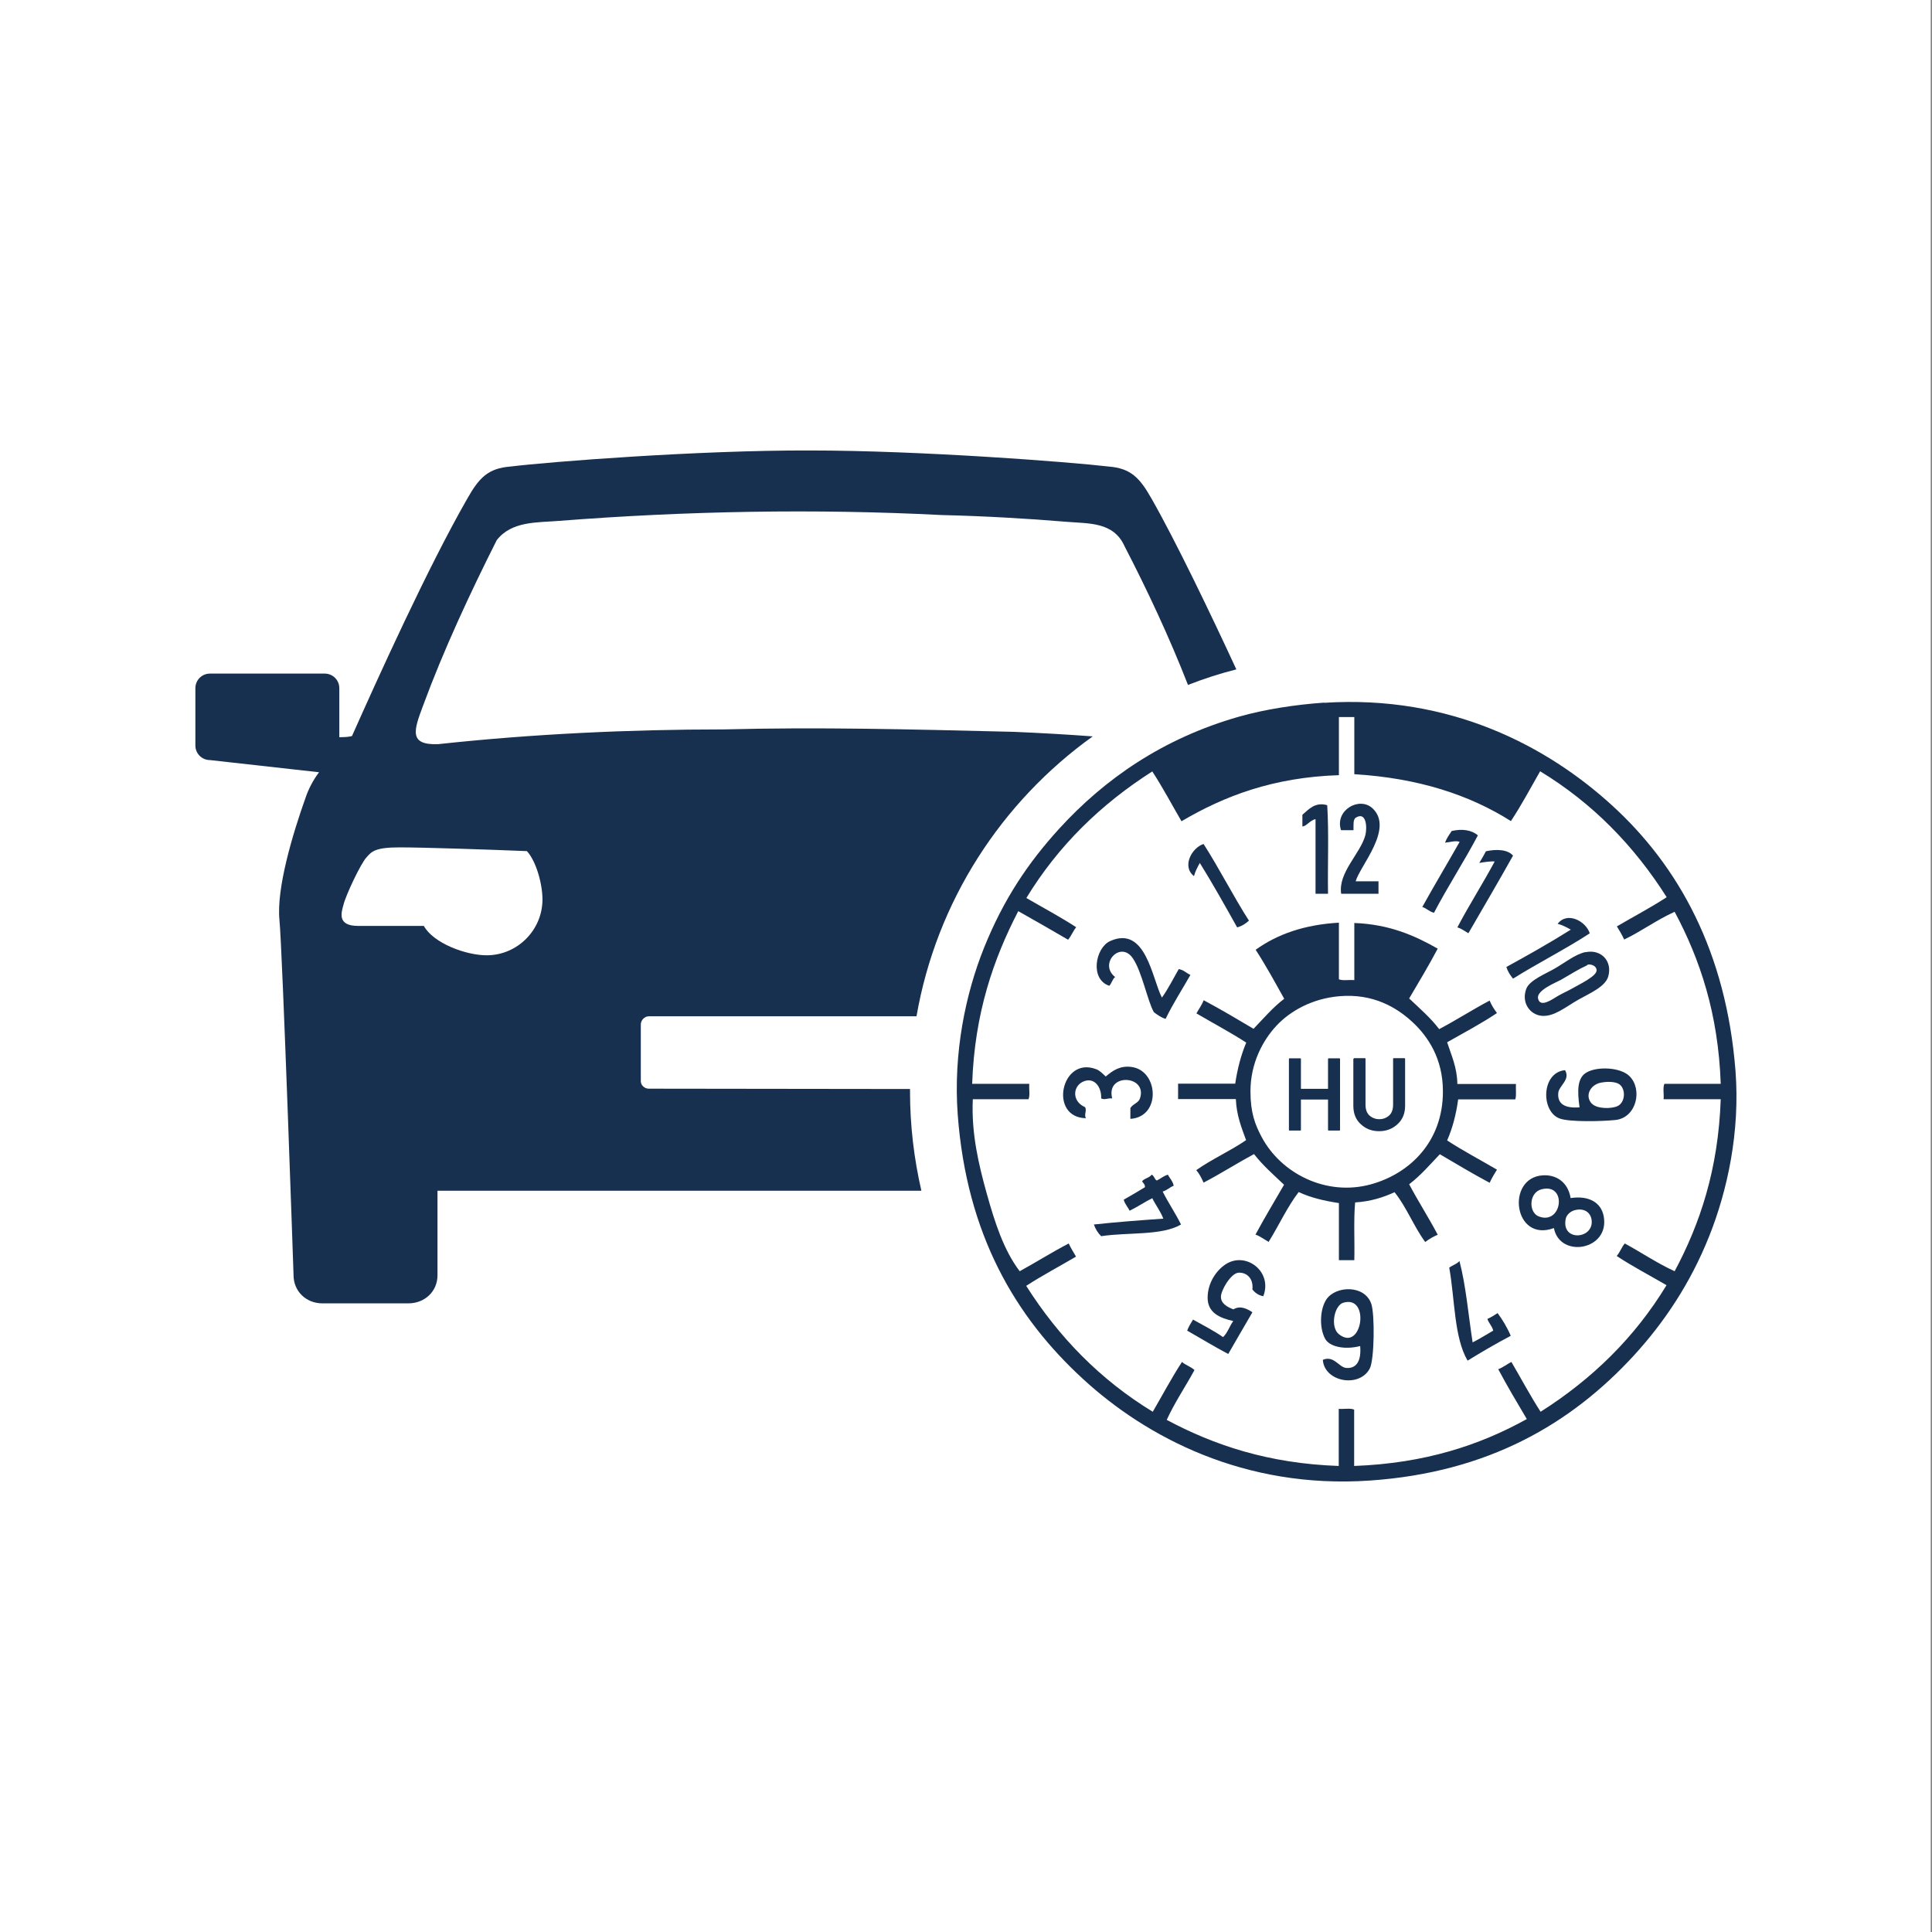 <?xml version="1.0" encoding="UTF-8"?>
<svg id="Ebene_1" xmlns="http://www.w3.org/2000/svg" version="1.1" viewBox="0 0 1190.6 1190.6">
  <rect x="0" y="0" width="1190.6" height="1190.6" fill="#808080" stroke="none"/>
  <!-- Generator: Adobe Illustrator 29.1.0, SVG Export Plug-In . SVG Version: 2.1.0 Build 142)  -->
  <defs>
    <style>
      .st0, .st1 {
        fill: #183050;
      }

      .st2 {
        fill: #fff;
      }

      .st1 {
        fill-rule: evenodd;
      }
    </style>
  </defs>
  <rect class="st2" x="-4.9" y="-2.5" width="1194.7" height="1194.7"/>
  <g>
    <path class="st0" d="M560.9,671.1l-161.1-.2c-2.6,0-4.9-2.1-4.9-4.6v-35c0-2.5,2.2-5,4.9-5h165c12.3-70.9,52.4-132.2,108.6-172.5-16.1-1.2-32.3-2.1-48.5-2.8-65.3-1.6-120.3-3-178.8-1.5-58.4,0-118.1,2.8-176.2,9.1-18.1.6-14.9-8.5-9.2-23.7,12.8-34.7,29-69.4,45.4-102,9.2-11.9,25.1-10.8,38.3-11.9,78.1-6.1,157.9-7.6,236-3.6,25.4.6,52.2,2.1,77.4,4.2,13.3,1.1,28.5,0,35.2,15,14.1,27.2,27.7,56.3,39.1,85.5,9.7-3.8,19.6-7,29.8-9.6-15.4-33.3-37.3-79-52.2-105.1-7.4-13.1-12.9-18.8-26.5-19.9-23.9-2.8-115.7-9.9-184.3-9.9-68.8-.2-160.6,7-184.3,9.9-13.8,1.1-19.3,6.8-26.7,19.9-24.4,42.6-55.1,110.5-71,146.2-1.9.5-4.4.7-7.8.7v-30.2c0-5-4-9-9-9h-70.7c-5,0-9,4-9,9v35.3c0,5,4,9,9,9l67.2,7.5c-3.6,4.8-6.5,10.3-8.3,15.7-8,22.4-18,55.9-16.1,75.3,1.9,19.2,8.7,219,8.7,219,0,9.7,7.6,17.3,17.8,17.3h52.9c10.2,0,18-7.4,18-17.3v-50.1s0-2,0-2h298.2c-4.5-19.6-7-40-7-61s0-1.1,0-1.7ZM299.9,588.7c-12.9,0-32.9-7.5-38.7-18.1,0,0-28,0-40.5,0-12.7,0-10.6-7.7-9-13.1,1.3-5.6,10.6-25.4,14.2-29.2,3.1-3.5,5.2-6.1,20.2-6.1,14.8,0,53.7,1.3,78.6,2.3,5.8,6.3,9.6,20.4,9.6,29.8,0,18.8-15.4,34.4-34.4,34.4Z"/>
    <g>
      <g>
        <path class="st1" d="M816.1,433.1c78-5,137.6,27,177.2,63.1,41.3,37.6,70.5,90.6,76.2,163.7,2.9,37.7-5,73.8-16.2,101.9-11.6,29.1-27.8,53.2-46.4,73.5-38.5,41.9-89.5,72.1-162.8,77.1-77.2,5.3-137.7-26.7-176.8-62.7-41.4-38-71.6-88.8-77.1-162.8-2.8-38.3,4.9-74.6,16.2-102.8,12.1-30,27.1-52.3,46.4-73.5,28-30.6,63.8-55.6,110.9-69,15.9-4.5,34.8-7.4,52.3-8.6ZM825.1,442.1v35.6c-40.5,1.3-70.7,12.9-97,28.4-6-10.3-11.6-20.9-18-30.7-31.7,20.2-58,45.8-77.6,78,10.3,6,20.9,11.6,30.7,18-1.9,2.3-3,5.4-5,7.7-10.2-5.9-20.3-11.8-30.7-17.6-15.3,29.6-26.9,62.9-28.4,106.4h35.2c-.3,3,.6,7.2-.5,9.5h-34.3c-1,21.1,3.7,40.6,8.6,58.2,4.9,17.5,10.4,34.8,20.3,47.8,10.2-5.6,19.8-11.7,30.2-17.1,1.3,2.9,3,5.4,4.5,8.1-10.2,6-20.8,11.6-30.7,18,20.1,31.7,45.8,58,78,77.6,6-10.3,11.6-20.9,18-30.7,2.2,2,5.5,2.9,7.7,5-5.6,10.3-12.1,19.8-17.1,30.7,29.2,15.6,62.7,26.9,106,28.4v-35.2c3,.3,7.2-.6,9.5.5v34.7c43.5-1.6,77.4-12.8,106.4-28.9-6-10.1-12-20.2-17.6-30.7,3-1.2,5.4-3.1,8.1-4.5,6,10.2,11.6,20.8,18,30.7,31.7-20.1,58-45.7,77.6-78-10.3-6-20.9-11.5-30.7-18,2-2.2,3-5.5,5-7.7,10.3,5.6,19.8,12.1,30.7,17.1,15.6-29.2,26.9-62.7,28.4-106h-35.2c.3-3-.6-7.2.5-9.5h34.7c-1.5-43.3-12.8-76.8-28.4-106-11.1,5-20.3,11.9-31.1,17.1-1.3-2.9-2.9-5.5-4.5-8.1,10.2-6,20.9-11.6,30.7-18-20.1-31.7-45.7-58-78-77.6-5.9,10.3-11.5,20.9-18,30.7-25.6-16.2-57.1-26.5-96.5-28.9v-35.2h-9.5Z"/>
        <path class="st1" d="M835.5,543.1h14v7.7h-23c-2-13.1,11.9-24.8,14.9-36.1,1.2-4.6.7-14.9-5.9-10.8-1.8,1.2-1.3,4.7-1.4,7.7h-7.7c-4-12.3,11.3-21,19.4-13.5,13.4,12.5-7.7,35.4-10.4,45.1Z"/>
        <path class="st1" d="M817.9,496.2c1.1,17.3.2,36.5.5,54.6h-7.7v-46c-3.3.6-5.7,4.5-8.1,4.5v-7.2c3.7-3.1,7.7-8.1,15.3-5.9Z"/>
        <path class="st1" d="M910.8,514.7c-8.6,16.3-18.5,31.4-27.1,47.8-2.9-.7-4.5-2.7-7.2-3.6,7.5-13.5,15.4-26.7,23-40.1-2.4-1-6.3.3-9,.5,1-2.8,2.6-4.9,4.1-7.2,6.7-1.5,12.2-.6,16.2,2.7Z"/>
        <path class="st1" d="M769.6,567.4c-2,1.8-4.2,3.3-7.2,4.1-7.5-13.4-15-26.8-23-39.7-1.4,2.5-2.8,5.1-3.6,8.1-7.6-5.8-1.5-17.4,5.9-19.8,9.8,15.3,18.2,32,28,47.3Z"/>
        <path class="st1" d="M932.4,527.3c-9,16.1-18.3,31.9-27.5,47.8-2.2-1.2-4.1-2.8-6.8-3.6,7.3-13.9,15.6-26.8,23-40.6-1.9-.3-6.8.4-9.5.9,1.4-2.3,2.8-4.7,4.1-7.2,6.3-1.4,13.5-1.2,16.7,2.7Z"/>
        <path class="st1" d="M979.8,575.1c-15.2,9.9-31.9,18.3-47.4,28-1.7-2.1-3.2-4.3-4.1-7.2,13.5-7.4,26.8-14.9,39.7-23-2.5-1.4-5-2.8-8.1-3.6,5.9-7.8,17.5-1.6,19.8,5.9Z"/>
        <path class="st1" d="M825.1,568.8v34.7c2.3,1,6.5.2,9.5.5v-35.2c21.6.8,37.1,7.7,51.4,15.8-5.6,10.5-11.6,20.6-17.6,30.7,6.4,6.1,13.1,11.8,18.5,18.9,10.6-5.6,20.5-12,31.1-17.6,1.1,2.9,2.8,5.3,4.5,7.7-9.7,6.5-20.3,12.1-30.7,18,2.6,8.1,6.1,15.2,6.3,25.7h36.1c-.2,3.1.4,7-.4,9.5h-35.2c-1.3,9.4-3.5,17.8-6.8,25.3,9.8,6.4,20.5,12,30.7,18-1.6,2.6-3.2,5.2-4.5,8.1-10.5-5.6-20.5-11.6-30.7-17.6-6.1,6.4-11.8,13.1-18.9,18.5,5.6,10.6,12,20.5,17.6,31.1-2.8,1.2-5.4,2.7-7.7,4.5-7-9.5-11.5-21.5-18.9-30.7-7,3.2-14.7,5.7-24.3,6.3-1,11-.2,23.9-.5,35.6h-9.5v-35.2c-9.2-1.4-17.6-3.4-24.8-6.8-7.1,9.3-12.2,20.6-18.5,30.7-2.7-1.5-5.1-3.4-8.1-4.5,5.6-10.4,11.7-20.5,17.6-30.7-6.4-6.1-13.1-11.9-18.5-18.9-10.6,5.7-20.4,12-31.1,17.6-1.2-2.8-2.6-5.5-4.5-7.7,9.6-6.8,21-11.8,30.7-18.5-2.8-7.7-5.9-15.2-6.3-25.3h-35.6v-9.5h35.2c1.4-9.3,3.6-17.7,6.8-25.3-9.9-6.4-20.5-12-30.7-18,1.5-2.7,3.3-5.1,4.5-8.1,10.5,5.6,20.6,11.6,30.7,17.6,6.1-6.3,11.8-13.1,18.9-18.5-5.7-10.2-11.3-20.5-17.6-30.2,13.2-9.5,29.9-15.5,51.4-16.7ZM786.8,631.9c-8.4,8.9-16.2,23.1-16.2,40.6,0,13.2,2.8,20.4,6.8,28,11.9,22.6,39.9,37,67.6,29.3,24.1-6.7,44.3-26.6,44.2-57.3,0-20.1-9.2-33.7-18.5-42.4-9.9-9.3-24.5-17.9-45.1-16.2-16.9,1.4-30.4,9.1-38.8,18Z"/>
        <path class="st1" d="M716,614.8c3.9-5.4,7-11.7,10.4-17.6,3.1.5,4.7,2.5,7.2,3.6-5.1,9-10.7,17.6-15.3,27.1-2.9-.9-5-2.5-7.2-4.1-3.9-6.7-7.4-25.3-13.1-33.4-7.6-10.9-21.1,3.6-10.8,11.7-1.7,1.3-2.1,3.9-3.6,5.4-12.1-4-8.6-23.3.4-27.5,22.1-10.1,26,23.2,32,34.7Z"/>
        <path class="st1" d="M977.1,586.8c9.3-2,16.7,5.2,14,14.9-1.8,6.4-11.4,10.4-18.5,14.4-7.6,4.3-14.9,10.6-22.5,9.9-7.1-.6-12.8-8-9.5-16.7,2-5.3,12.3-9.4,17.1-12.2,6.7-3.8,12.9-9,19.4-10.4ZM978,594.9c-5.3,2.4-9.4,5.1-16.2,9-2.9,1.6-14.9,6.3-14,11.3,1.2,6.2,8.8.6,12.2-1.4,3.1-1.8,5.6-2.8,8.6-4.5,4.5-2.6,15.4-7.7,15.3-11.3,0-2.8-3.2-3.8-5-3.6-.6,0-.6.3-.9.4Z"/>
        <path class="st1" d="M696.6,689.6v-6.8c1.9-2.8,4.9-3,5.9-5.9,4.9-14.4-21.3-15.9-17.1,0-2.7-.3-4.6,1.1-6.8,0,.3-6.7-3.8-12.6-9.9-10.8-7.5,2.2-8.8,12.4,0,16.2,1.2,2.1-.8,4.6.5,6.8-23.2-.4-15.3-38.5,6.3-30.2,2.2.8,3.9,2.6,5.9,4.5,4.3-3.6,8.7-6.8,15.8-5.9,16.8,2.1,18.5,30.7-.5,32Z"/>
        <path class="st1" d="M964.4,659.4c3.6,5.9-3.6,9.6-4.1,14-.7,7,4.2,9.7,13.1,9-1.5-10.5-1.4-18.4,4.5-21.6,6.9-3.8,20.8-3,26.2,2.3,8.3,8.1,4.5,25.7-8.6,27.1-8.9.9-28.3,1.3-34.3-.9-11.7-4.2-11.5-28.3,3.2-29.8ZM981.1,680.2c3,3.1,11.7,3.3,15.8,1.4,4.8-2.4,5.1-10.7.9-13.5-2.4-1.6-7.3-1.7-11.3-.9-6.6,1.3-10.1,8.3-5.4,13.1Z"/>
        <path class="st1" d="M709.7,723.9c1.6.6,1.7,2.9,3.2,3.6,2.3-1.1,4.1-2.8,6.8-3.6,1.2,2.3,3,3.9,3.6,6.8-2.5,1-4.1,2.8-6.8,3.6,3.5,7,7.8,13.2,11.3,20.3-11.8,7-32.9,4.7-49.2,7.2-2-1.9-3.5-4.4-4.5-7.2,13.9-1.5,28.4-2.6,42.8-3.6-1.8-4.7-4.7-8.3-6.8-12.6-4.9,2.4-9.1,5.4-14,7.7-1.1-2.4-2.9-4-3.6-6.8,4.5-2.5,8.8-5.1,13.1-7.7,0-1.8-1.1-2.5-1.8-3.6,1.4-1.9,4.5-2.1,5.9-4.1Z"/>
        <path class="st1" d="M968,738.3c11.5-1.7,18.8,3,20.3,11.3,3.8,20.9-27.1,26.1-30.7,7.2-24.9,9.2-29.8-31.1-6.8-32.5,7.8-.5,15.4,3.8,17.1,14ZM948.2,749.6c14.6,5.7,17.8-20.8,1.8-16.7-7.9,2-8.1,14.2-1.8,16.7ZM964.9,751c-3.1,14.7,18.4,12.7,15.8,0-.7-3.4-3.9-6.5-9.5-5.4-3.8.7-5.9,3.5-6.3,5.4Z"/>
        <path class="st1" d="M778.6,798.8c-3.1-.5-5.1-2.1-6.8-4.1.8-8.1-4.8-10.7-8.6-10.4-4.8.4-10.9,11.1-10.8,14.9,0,4,3.7,6.2,7.7,7.7,4.2-2.6,8.6-.3,11.7,1.8-5,8.5-9.9,17.1-14.9,25.7-8.7-4.6-16.9-9.6-25.3-14.4.9-2.5,2.3-4.6,3.6-6.8,6.2,3.5,12.8,6.8,18.5,10.8,2.8-2.6,4-6.8,6.3-9.9-8.4-1.9-15.8-5.1-15.8-14.4s5.6-17.1,11.3-20.7c12.4-7.9,28.9,4.7,23,19.8Z"/>
        <path class="st1" d="M907.6,827.2c4.4-2.2,8.4-4.8,12.6-7.2-.7-2.9-2.7-4.5-3.6-7.2,2.3-1,4.3-2.3,6.3-3.6,3.1,4.2,5.9,8.8,8.1,14-9.1,4.8-18,10-26.6,15.3-8.4-14.4-7.8-37.8-11.3-57.3,1.9-1.5,4.7-2.2,6.3-4.1,4,15.3,5.5,33.3,8.1,50.1Z"/>
        <path class="st1" d="M815.2,838c6.8-2.9,9.9,4.6,14.4,5,6.5.5,9.4-4.6,8.6-13.5-9.6,2.5-19,.4-21.6-4.5-3.9-7.3-3-18.8.9-24.4,5.8-8.3,23.3-8.9,27.5,2.7,2.3,6.3,2,34.7-.9,40.1-6.4,12.1-28,8.2-28.9-5.4ZM825.1,822.2c14.3,11.4,19.6-24.4,2.7-19.4-5.6,1.7-8.2,15-2.7,19.4Z"/>
      </g>
      <g>
        <path class="st0" d="M818.8,696.7c-.3,0-.4-.1-.4-.3v-18.8h-16.7v18.8c0,.2-.1.3-.4.3h-6.6c-.3,0-.4-.1-.4-.3v-43.8c0-.2.1-.4.4-.4h6.6c.3,0,.4.1.4.4v18.4h16.7v-18.4c0-.2.1-.4.4-.4h6.6c.3,0,.4.1.4.4v43.8c0,.2-.1.3-.4.3h-6.6Z"/>
        <path class="st0" d="M834.2,652.5c0-.2.1-.4.3-.4h6.7c.2,0,.3.1.3.4v28.2c0,3,.8,5.2,2.4,6.7,1.7,1.5,3.7,2.3,6.1,2.3s4.4-.8,6.1-2.3c1.6-1.5,2.4-3.7,2.4-6.7v-28.2c0-.2.1-.4.4-.4h6.6c.2,0,.4.1.4.4v29c0,4.7-1.6,8.5-4.7,11.3-3,2.8-6.8,4.3-11.3,4.3s-8.2-1.4-11.3-4.3c-3.1-2.8-4.6-6.6-4.6-11.3v-29Z"/>
      </g>
    </g>
  </g>
</svg>